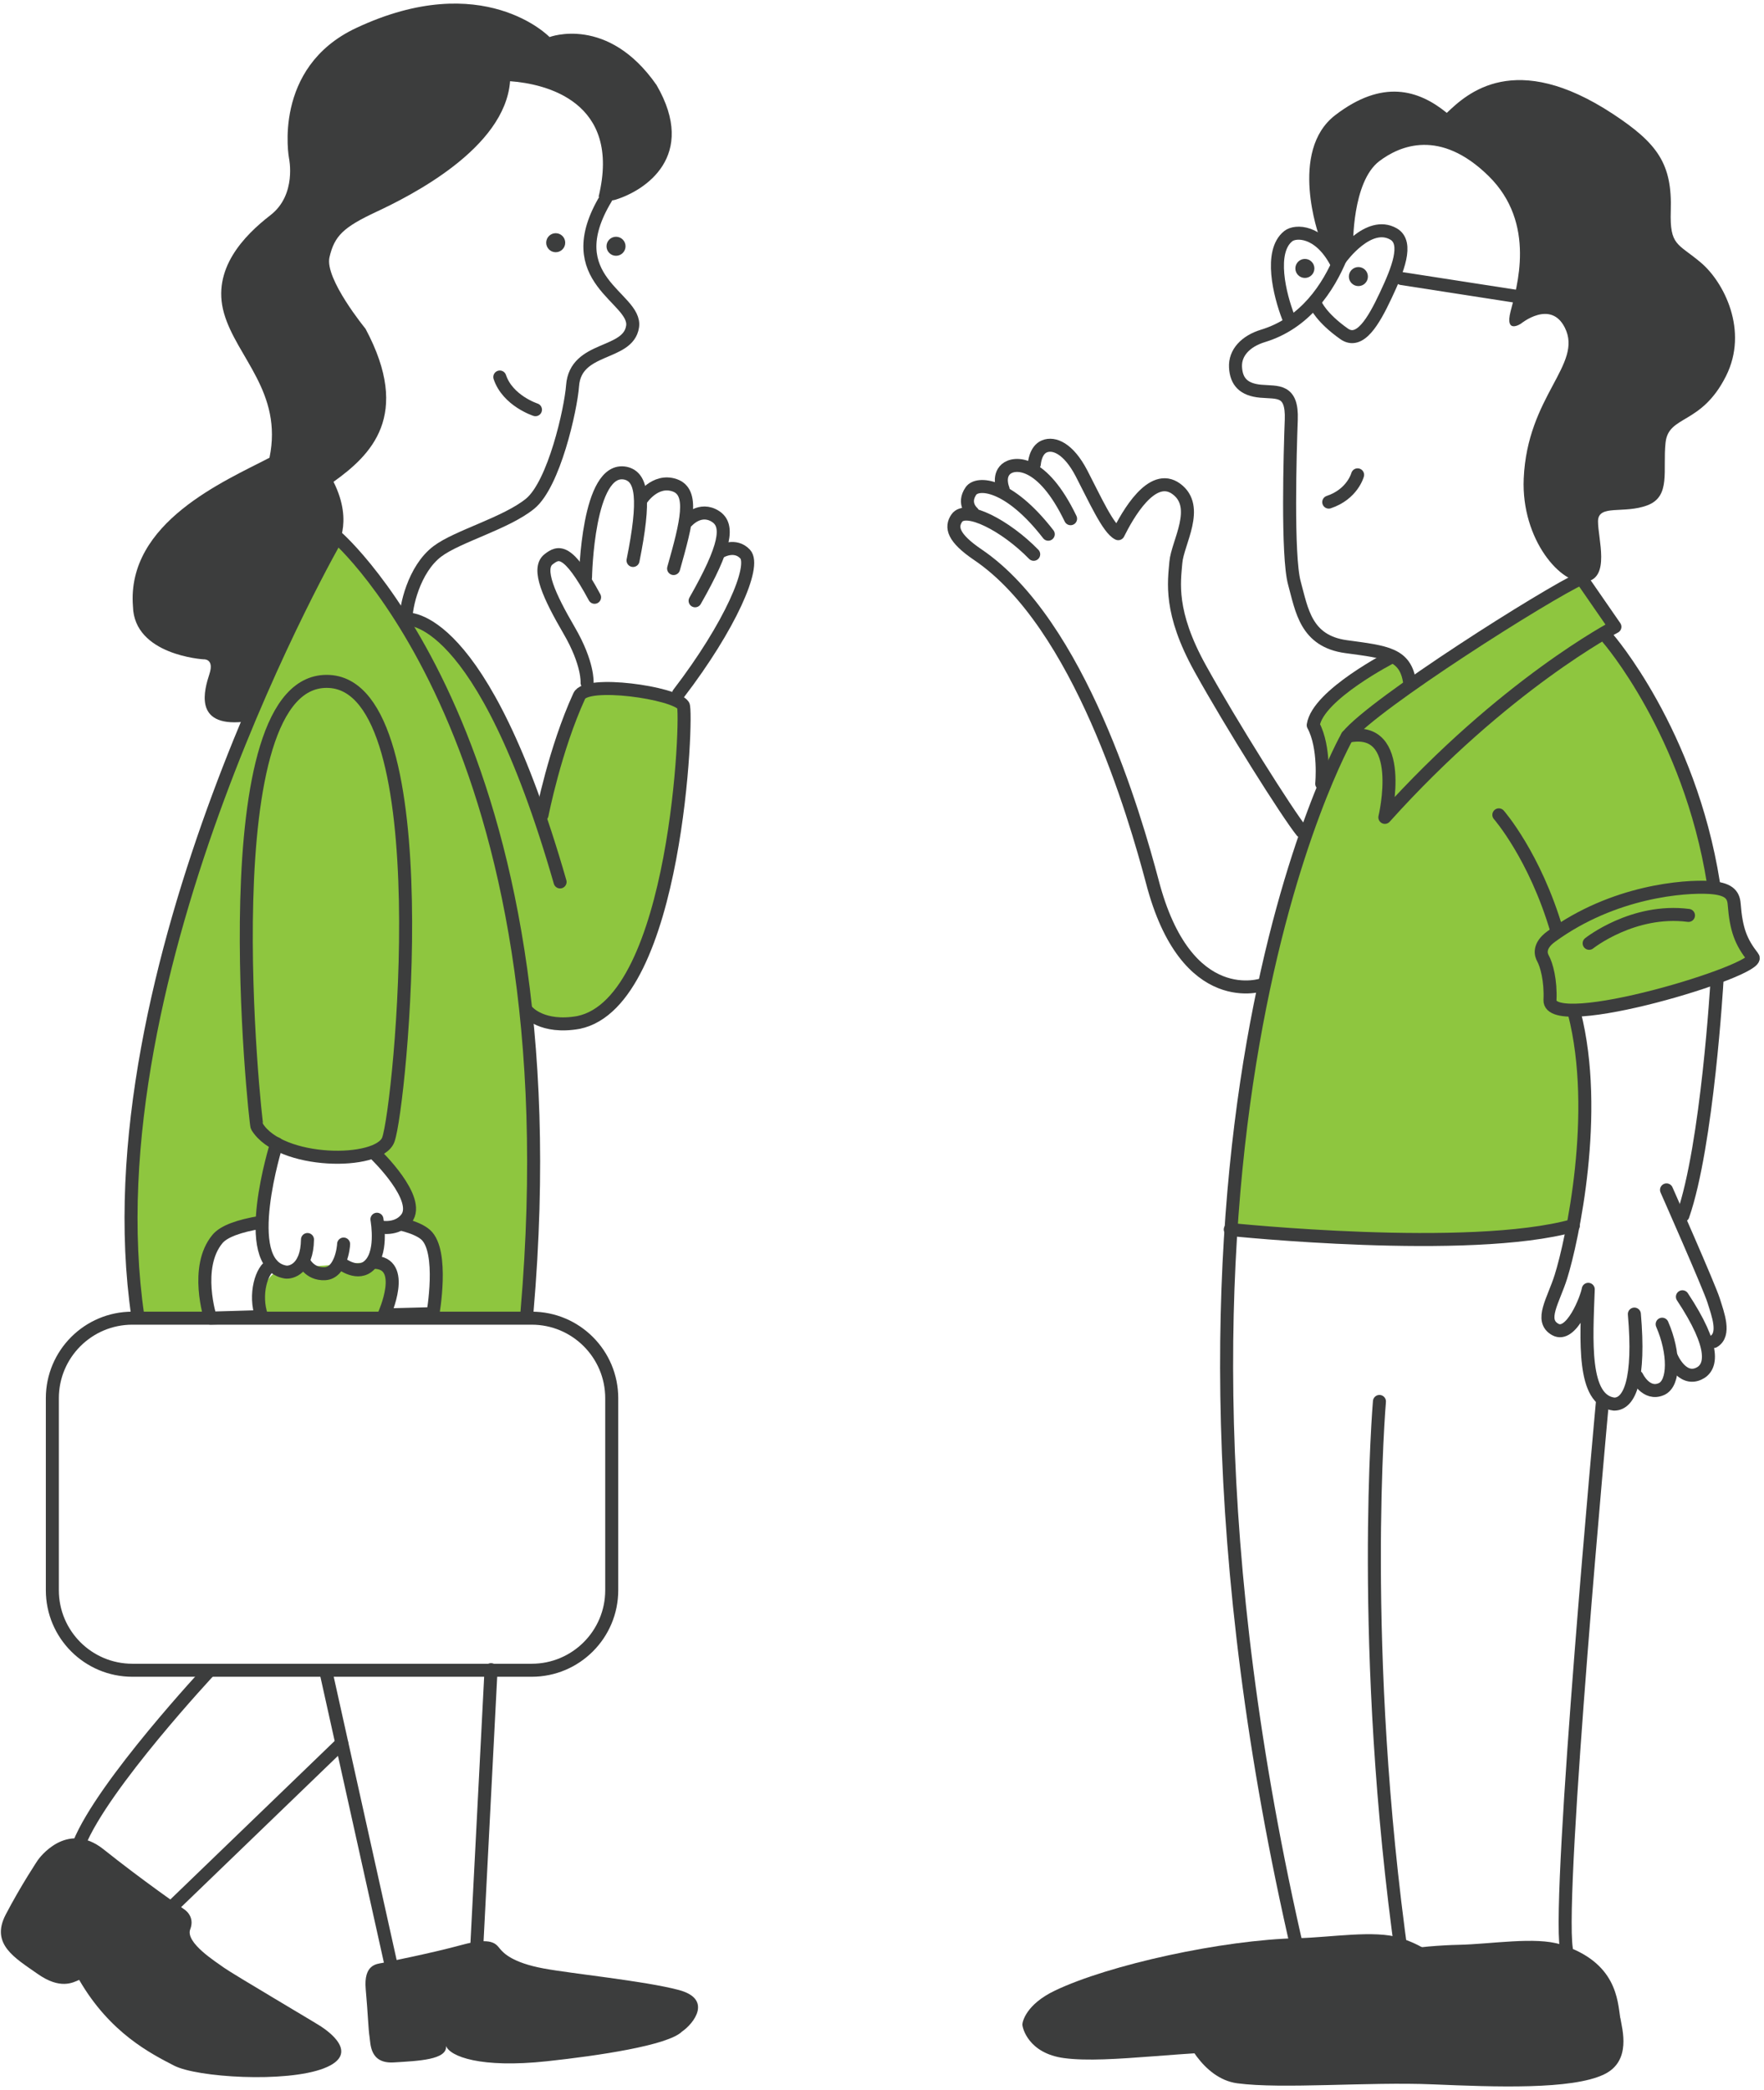<svg width="249" height="295" viewBox="0 0 249 295" fill="none" xmlns="http://www.w3.org/2000/svg">
    <g clip-path="url(#clip0_26_305)">
        <path d="M51.37 186.213H39.36C37.379 186.213 37.244 184.593 37.244 182.612C37.244 180.632 38.864 179.011 40.845 179.011L52.225 178.156C54.205 178.156 54.97 180.632 54.97 182.612C54.97 184.593 53.35 186.213 51.37 186.213Z" fill="#8EC63F"/>
        <path d="M96.552 99.9C95.344 98.122 82.862 96.322 81.871 98.58C78.428 106.089 76.621 115.361 76.621 115.361L76.47 116.163C66.418 86.457 57.432 87.717 57.432 87.717L58.039 89.668C52.45 80.261 47.68 76.143 47.68 76.143C47.68 76.143 12.385 137.31 19.586 186.168L29.766 186.04L28.693 179.814L31.176 174.068L36.81 172.432C36.81 172.432 37.823 163.925 38.835 161.608C46.277 165.043 53.373 162.508 53.373 162.508C53.373 162.508 59.63 170.002 57.372 172.485C57.777 172.71 61.002 173.88 61.482 176.941C61.91 179.679 61.992 183.024 61.422 185.732C66.441 186.693 74.498 185.47 74.498 185.47C75.93 168.831 75.615 154.399 74.213 141.961L74.565 143.109C74.565 143.109 76.613 145.577 81.766 144.662C95.749 141.766 97.175 100.755 96.544 99.9H96.552Z" fill="#8EC63F"/>
        <path d="M85.547 27.967C78.556 39.549 89.928 41.995 89.291 46.113C88.653 50.231 81.242 48.799 80.822 54.447C80.574 57.763 78.211 68.355 74.82 71.108C71.43 73.861 64.596 75.684 61.76 77.814C58.37 80.358 57.252 85.826 57.319 87.386C57.319 87.386 67.971 85.894 79.059 124.489" stroke="#3C3D3D" stroke-width="1.837" stroke-linecap="round" stroke-linejoin="round"/>
        <path d="M78.442 35.603C79.184 35.603 79.785 35.002 79.785 34.261C79.785 33.519 79.184 32.918 78.442 32.918C77.701 32.918 77.1 33.519 77.1 34.261C77.1 35.002 77.701 35.603 78.442 35.603Z" fill="#3C3D3D"/>
        <path d="M86.956 36.105C87.698 36.105 88.299 35.504 88.299 34.763C88.299 34.021 87.698 33.42 86.956 33.42C86.215 33.42 85.613 34.021 85.613 34.763C85.613 35.504 86.215 36.105 86.956 36.105Z" fill="#3C3D3D"/>
        <path d="M75.584 57.832C75.584 57.832 71.668 56.572 70.551 53.219" stroke="#3C3D3D" stroke-width="1.837" stroke-linecap="round" stroke-linejoin="round"/>
        <path d="M84.489 27.757C84.489 27.757 85.547 28.613 86.92 28.177C91.045 26.895 98.502 22.071 92.681 12.012C85.794 2.095 77.573 5.23 77.573 5.23C77.573 5.23 68.226 -4.492 50.252 3.963C38.392 9.544 40.793 22.319 40.793 22.319C40.793 22.319 41.925 27.472 38.182 30.368C34.439 33.264 29.848 37.989 31.618 44.208C33.389 50.427 39.953 55.363 38.04 64.612C31.828 67.861 17.846 73.719 18.768 85.579C18.911 92.496 28.723 93.066 28.723 93.066C28.723 93.066 30.276 92.923 29.57 95.114C28.865 97.304 27.237 102.6 34.304 101.895C39.315 92.436 47.364 77.47 47.364 77.47C47.364 77.47 50.05 73.937 47.079 68.011C52.3 64.267 58.166 58.694 51.595 46.406C51.595 46.406 45.804 39.347 46.509 36.309C47.214 33.271 48.489 32.071 53.148 29.888C57.806 27.705 71.294 20.991 71.999 11.464C76.942 11.817 87.782 14.285 84.497 27.772L84.489 27.757Z" fill="#3C3D3D"/>
        <path d="M82.87 96.381C82.87 96.381 83.08 93.695 80.327 88.969C77.574 84.243 75.713 80.267 77.446 78.939C78.819 77.882 80.117 77.252 83.928 84.311" stroke="#3C3D3D" stroke-width="1.837" stroke-linecap="round" stroke-linejoin="round"/>
        <path d="M82.65 81.483C82.65 81.483 82.935 65.7 88.299 66.795C90.662 67.327 91.09 70.463 89.357 79.112" stroke="#3C3D3D" stroke-width="1.837" stroke-linecap="round" stroke-linejoin="round"/>
        <path d="M90.529 70.508C90.529 70.508 92.435 67.545 95.225 68.497C98.016 69.45 96.921 73.756 95.083 80.252" stroke="#3C3D3D" stroke-width="1.837" stroke-linecap="round" stroke-linejoin="round"/>
        <path d="M97.039 73.539C97.039 73.539 98.839 71.499 101.015 72.909C102.935 74.162 102.463 77.177 98.119 84.806" stroke="#3C3D3D" stroke-width="1.837" stroke-linecap="round" stroke-linejoin="round"/>
        <path d="M101.824 77.814C101.824 77.814 103.774 76.711 105.177 78.204C106.767 79.892 103.062 88.406 95.785 97.903" stroke="#3C3D3D" stroke-width="1.837" stroke-linecap="round" stroke-linejoin="round"/>
        <path d="M76.515 115.023C76.515 115.023 78.323 105.751 81.766 98.242C82.756 95.984 95.246 97.784 96.446 99.562C97.076 100.425 95.651 141.428 81.668 144.324C76.515 145.239 74.467 142.771 74.467 142.771" stroke="#3C3D3D" stroke-width="1.837" stroke-linecap="round" stroke-linejoin="round"/>
        <path d="M74.391 185.132C81.308 104.926 47.559 75.812 47.559 75.812C47.559 75.812 12.264 136.98 19.465 185.837" stroke="#3C3D3D" stroke-width="1.837" stroke-linecap="round" stroke-linejoin="round"/>
        <path d="M36.27 159.011C36.052 158.65 29.233 95.135 46.524 96.193C62.322 97.16 56.494 156.273 54.813 160.871C53.493 164.494 39.518 164.374 36.27 159.011Z" stroke="#3C3D3D" stroke-width="1.837" stroke-linecap="round" stroke-linejoin="round"/>
        <path d="M39.044 161.434C39.044 161.434 33.681 178.455 40.304 179.557C40.995 179.67 43.343 179.212 43.403 174.966" stroke="#3C3D3D" stroke-width="1.837" stroke-linecap="round" stroke-linejoin="round"/>
        <path d="M42.824 177.953C42.824 177.953 43.604 179.904 45.862 179.791C48.12 179.679 48.503 176.003 48.503 175.605" stroke="#3C3D3D" stroke-width="1.837" stroke-linecap="round" stroke-linejoin="round"/>
        <path d="M47.934 178.178C47.934 178.178 50.176 180.083 51.887 178.808C54.085 177.173 53.26 172.499 53.207 172.102" stroke="#3C3D3D" stroke-width="1.837" stroke-linecap="round" stroke-linejoin="round"/>
        <path d="M53.043 162.98C53.043 162.98 59.539 169.229 57.364 172.005C55.999 173.745 53.606 173.183 53.606 173.183" stroke="#3C3D3D" stroke-width="1.837" stroke-linecap="round" stroke-linejoin="round"/>
        <path d="M38.361 178.538C36.936 179.138 35.833 182.731 36.944 185.845L29.705 186.062C29.705 186.062 27.379 178.883 30.695 174.892C31.58 173.827 33.688 173.047 36.839 172.529" stroke="#3C3D3D" stroke-width="1.837" stroke-linecap="round" stroke-linejoin="round"/>
        <path d="M56.965 172.881C58.367 173.256 59.463 173.729 60.1 174.306C62.681 176.647 61.113 185.431 61.113 185.431L54.212 185.611C54.212 185.611 57.61 178.177 52.719 178.177" stroke="#3C3D3D" stroke-width="1.837" stroke-linecap="round" stroke-linejoin="round"/>
        <path d="M75.052 186.068H18.686C12.447 186.068 7.389 191.126 7.389 197.366V224.469C7.389 230.708 12.447 235.766 18.686 235.766H75.052C81.292 235.766 86.35 230.708 86.35 224.469V197.366C86.35 191.126 81.292 186.068 75.052 186.068Z" stroke="#3C3D3D" stroke-width="1.837" stroke-linecap="round" stroke-linejoin="round"/>
        <path d="M29.594 235.789C29.594 235.789 14.553 251.887 11.17 260.252" stroke="#3C3D3D" stroke-width="1.837" stroke-linecap="round" stroke-linejoin="round"/>
        <path d="M48.234 246.061L24.191 269.255" stroke="#3C3D3D" stroke-width="1.837" stroke-linecap="round" stroke-linejoin="round"/>
        <path d="M46.014 236L55.12 276.988" stroke="#3C3D3D" stroke-width="1.837" stroke-linecap="round" stroke-linejoin="round"/>
        <path d="M69.313 235.684L67.295 274.864" stroke="#3C3D3D" stroke-width="1.837" stroke-linecap="round" stroke-linejoin="round"/>
        <path d="M5.385 262.51C5.385 262.51 9.346 256.824 14.642 261.062C19.938 265.3 25.962 269.486 25.962 269.486C25.962 269.486 27.582 270.431 26.854 272.329C26.127 274.227 30.538 276.958 31.595 277.738C32.653 278.518 44.483 285.495 45.316 286.05C46.148 286.605 51.062 289.898 45.706 291.961C40.349 294.024 27.799 293.244 24.566 291.571C21.333 289.898 15.527 286.995 11.176 279.471C10.283 279.861 8.498 280.866 5.317 278.631C2.137 276.395 -1.374 274.445 0.801 270.266C2.977 266.088 5.377 262.51 5.377 262.51H5.385Z" fill="#3C3D3D"/>
        <path d="M51.625 280.8C51.941 284.295 51.993 286.463 52.158 287.468C52.323 288.474 52.158 291.332 55.601 291.122C59.044 290.912 63.17 290.754 62.96 288.789C63.493 290.274 67.829 291.969 77.206 290.957C84.377 290.184 94.287 288.729 96.267 286.771C97.962 285.608 100.61 282.165 95.787 280.89C90.963 279.614 80.671 278.594 76.733 277.859C72.337 277.041 71.092 275.706 70.559 275.068C70.027 274.431 69.464 273.366 65.181 274.536C60.897 275.706 54.746 276.921 53.958 277.079C53.171 277.236 51.31 277.289 51.625 280.785V280.8Z" fill="#3C3D3D"/>
        <path d="M174.02 173.751C174.02 173.751 175.4 134.391 186.907 110.911C186.45 105.39 185.819 103.087 185.392 102.509C184.964 101.932 186.84 98.458 190.455 96.14C194.071 93.822 196.097 92.667 196.097 92.667C196.097 92.667 197.829 92.81 198.264 94.115C198.7 95.42 198.985 96.861 198.985 96.861L212.87 87.311L222.854 81.527L227.918 88.181L226.328 89.487C226.328 89.487 233.124 97.01 235.735 103.372C238.345 109.733 242.681 120.873 242.103 124.924C244.421 125.794 245.119 127.324 245.329 130.085C245.539 132.845 247.55 135.171 247.55 135.171C247.55 135.171 245.539 137.924 238.548 139.514C231.556 141.105 225.202 142.372 222.449 142.582C222.869 146.183 223.935 152.327 223.935 152.327C223.935 152.327 224.572 169.798 221.819 172.663C213.77 174.464 195.489 176.099 174.027 173.744L174.02 173.751Z" fill="#8EC63F"/>
        <path d="M184.192 39.234C184.934 39.234 185.535 38.633 185.535 37.892C185.535 37.15 184.934 36.549 184.192 36.549C183.451 36.549 182.85 37.15 182.85 37.892C182.85 38.633 183.451 39.234 184.192 39.234Z" fill="#3C3D3D"/>
        <path d="M191.745 40.383C192.487 40.383 193.088 39.782 193.088 39.04C193.088 38.298 192.487 37.697 191.745 37.697C191.004 37.697 190.402 38.298 190.402 39.04C190.402 39.782 191.004 40.383 191.745 40.383Z" fill="#3C3D3D"/>
        <path d="M191.634 67.027C191.634 67.027 190.914 69.758 187.561 70.876" stroke="#3C3D3D" stroke-width="1.837" stroke-linecap="round" stroke-linejoin="round"/>
        <path d="M181.852 44.77C180.652 41.664 179.099 35.505 181.852 33.33C182.857 32.535 186.158 32.482 188.559 36.931" stroke="#3C3D3D" stroke-width="1.837" stroke-linecap="round" stroke-linejoin="round"/>
        <path d="M189.323 36.197C187.5 40.653 184.199 45.612 178.281 47.412C175.82 48.162 174.29 49.797 174.402 51.846C174.515 53.893 175.565 55.004 177.951 55.221C180.336 55.439 182.436 54.891 182.271 59.264C182.106 63.638 181.664 78.483 182.714 82.309C183.764 86.135 184.319 90.508 190.028 91.281C195.737 92.054 198.407 92.286 198.985 96.359" stroke="#3C3D3D" stroke-width="1.837" stroke-linecap="round" stroke-linejoin="round"/>
        <path d="M189.248 36.475C189.248 36.475 193.171 30.984 196.712 33.032C198.857 34.27 197.282 38.133 195.624 41.658C193.884 45.372 191.948 48.687 189.72 47.12C186.495 44.839 185.752 43.039 185.752 43.039" stroke="#3C3D3D" stroke-width="1.837" stroke-linecap="round" stroke-linejoin="round"/>
        <path d="M197.83 39.316L215.676 42.084" stroke="#3C3D3D" stroke-width="1.837" stroke-linecap="round" stroke-linejoin="round"/>
        <path d="M186.225 33.406C186.225 33.406 181.844 21.343 188.483 16.25C195.121 11.156 200.2 12.649 204.228 15.935C207.086 13.182 213.838 6.978 227.686 16.092C234.039 20.278 236.05 23.166 235.84 29.753C235.682 34.733 236.815 34.306 240.078 37.059C243.341 39.812 246.867 46.676 243.626 53.105C240.131 60.044 235.525 58.558 235.105 62.474C234.685 66.39 235.885 70.043 232.562 71.319C229.238 72.594 225.57 71.123 225.57 73.599C225.57 76.075 227.333 81.558 223.875 82.121C220.417 82.683 214.715 76.187 215.083 67.56C215.586 55.843 223.492 51.454 220.889 46.256C218.886 42.25 214.7 45.678 214.7 45.678C214.7 45.678 212.382 47.261 213.23 43.945C214.078 40.63 216.951 31.538 210.109 24.831C203.268 18.125 197.589 20.556 194.701 22.746C190.838 25.679 190.996 34.681 190.996 34.681L188.775 36.301L186.232 33.406H186.225Z" fill="#3C3D3D"/>
        <path d="M178.318 138.96C178.318 138.96 167.449 142.913 162.648 124.414C160.247 115.375 152.408 88.054 138.043 78.31C134.464 75.887 134.209 74.401 135.042 73.156C136.31 71.251 141.996 74.214 145.912 78.242" stroke="#3C3D3D" stroke-width="1.837" stroke-linecap="round" stroke-linejoin="round"/>
        <path d="M137.301 72.347C137.301 72.347 135.815 71.109 137.053 69.308C137.961 67.988 142.357 68.168 147.968 75.407" stroke="#3C3D3D" stroke-width="1.837" stroke-linecap="round" stroke-linejoin="round"/>
        <path d="M141.591 69.047C141.591 69.047 140.826 67.254 141.996 66.219C143.167 65.183 147.12 64.906 151.118 73.218" stroke="#3C3D3D" stroke-width="1.837" stroke-linecap="round" stroke-linejoin="round"/>
        <path d="M146.002 65.498C146.002 65.498 146.114 63.532 147.442 63C148.77 62.467 150.81 63.262 152.663 66.818C154.516 70.374 156.444 74.687 157.847 75.332C159.13 72.759 162.61 66.481 166.054 69.016C169.497 71.552 166.204 76.623 165.979 79.383C165.753 82.144 164.996 86.382 169.422 94.364C173.848 102.345 181.709 114.813 183.757 117.356" stroke="#3C3D3D" stroke-width="1.837" stroke-linecap="round" stroke-linejoin="round"/>
        <path d="M222.233 143.018C225.833 157.105 221.918 175.162 220.335 180.21C219.27 183.601 217.274 186.391 219.532 187.659C221.79 188.927 223.981 183.263 224.191 181.996C223.928 189.25 223.343 197.666 227.844 198.199C230.064 198.199 231.497 194.651 230.702 185.491" stroke="#3C3D3D" stroke-width="1.837" stroke-linecap="round" stroke-linejoin="round"/>
        <path d="M231.076 194.329C231.076 194.329 232.344 197.03 234.519 196.077C236.387 195.26 236.372 190.939 234.624 186.918" stroke="#3C3D3D" stroke-width="1.837" stroke-linecap="round" stroke-linejoin="round"/>
        <path d="M235.953 191.584C235.953 191.584 237.371 194.982 239.764 193.917C241.647 193.076 242.247 190.248 237.483 183.047" stroke="#3C3D3D" stroke-width="1.837" stroke-linecap="round" stroke-linejoin="round"/>
        <path d="M235.24 167.961C235.24 167.961 241.294 181.659 241.894 183.587C242.494 185.515 243.597 188.373 241.894 189.363" stroke="#3C3D3D" stroke-width="1.837" stroke-linecap="round" stroke-linejoin="round"/>
        <path d="M242.36 138.533C242.36 138.533 241.017 161.623 237.559 171.577" stroke="#3C3D3D" stroke-width="1.837" stroke-linecap="round" stroke-linejoin="round"/>
        <path d="M217.785 135.247C218.31 136.184 218.918 138.427 218.79 141.158C218.565 146.094 248.819 136.889 247.438 135.119C245.743 132.951 245.068 131.241 244.79 127.603C244.685 126.222 243.943 125.435 241.295 125.27C237.851 125.06 227.784 125.75 218.948 132.209C217.11 133.551 217.53 134.789 217.785 135.247Z" stroke="#3C3D3D" stroke-width="1.837" stroke-linecap="round" stroke-linejoin="round"/>
        <path d="M224.318 133.153C224.318 133.153 230.522 128.21 238.339 129.215" stroke="#3C3D3D" stroke-width="1.837" stroke-linecap="round" stroke-linejoin="round"/>
        <path d="M211.572 115.023C211.572 115.023 216.658 120.815 219.764 131.407" stroke="#3C3D3D" stroke-width="1.837" stroke-linecap="round" stroke-linejoin="round"/>
        <path d="M226.965 90.103C226.965 90.103 238.472 103.306 241.863 124.626" stroke="#3C3D3D" stroke-width="1.837" stroke-linecap="round" stroke-linejoin="round"/>
        <path d="M223.222 81.627L227.956 88.476C227.956 88.476 212.353 96.593 195.482 115.376C195.482 115.376 198.662 102.106 190.186 103.937C193.929 99.278 218.496 83.742 223.23 81.627H223.222Z" stroke="#3C3D3D" stroke-width="1.837" stroke-linecap="round" stroke-linejoin="round"/>
        <path d="M196.488 92.713C196.488 92.713 186.001 98.061 185.371 102.36C187.074 105.526 186.571 110.627 186.571 110.627" stroke="#3C3D3D" stroke-width="1.837" stroke-linecap="round" stroke-linejoin="round"/>
        <path d="M190.179 103.936C190.179 103.936 156.992 162.252 183.262 275.713" stroke="#3C3D3D" stroke-width="1.837" stroke-linecap="round" stroke-linejoin="round"/>
        <path d="M173.66 173.549C173.66 173.549 207.41 177.082 222.09 172.986" stroke="#3C3D3D" stroke-width="1.837" stroke-linecap="round" stroke-linejoin="round"/>
        <path d="M194.717 197.824C194.717 197.824 191.732 232.571 197.943 276.628" stroke="#3C3D3D" stroke-width="1.837" stroke-linecap="round" stroke-linejoin="round"/>
        <path d="M226.185 197.982C226.185 197.982 219.831 266.891 221.099 275.083" stroke="#3C3D3D" stroke-width="1.837" stroke-linecap="round" stroke-linejoin="round"/>
        <path d="M207.102 283.116C207.057 284.204 193.765 290.34 177.366 289.658C168.2 289.275 156.572 291.368 150.196 290.513C145.162 289.838 144.3 286.23 144.315 285.749C144.33 285.367 144.84 282.936 148.891 280.994C156.475 277.355 172.573 273.807 183.263 273.582C187.801 273.484 194.012 272.404 197.606 273.537C205.52 276.035 207.125 282.366 207.095 283.116H207.102Z" fill="#3C3D3D"/>
        <path d="M228.727 284.857C228.967 286.402 230.355 290.933 226.417 292.816C221.863 294.999 211.061 294.586 202.262 294.219C193.095 293.836 181.017 294.916 174.641 294.068C169.608 293.393 167.005 287.167 167.02 286.687C167.035 286.304 167.545 283.874 171.596 281.931C179.18 278.293 195.278 274.745 205.968 274.519C210.506 274.422 216.717 273.342 220.31 274.474C228.225 276.972 228.322 282.366 228.712 284.857H228.727Z" fill="#3C3D3D"/>
    </g>
    <defs>
        <clipPath id="clip0_26_305">
            <rect width="248.481" height="294" fill="white" transform="translate(0.135 0.512)"/>
        </clipPath>
    </defs>
</svg>
